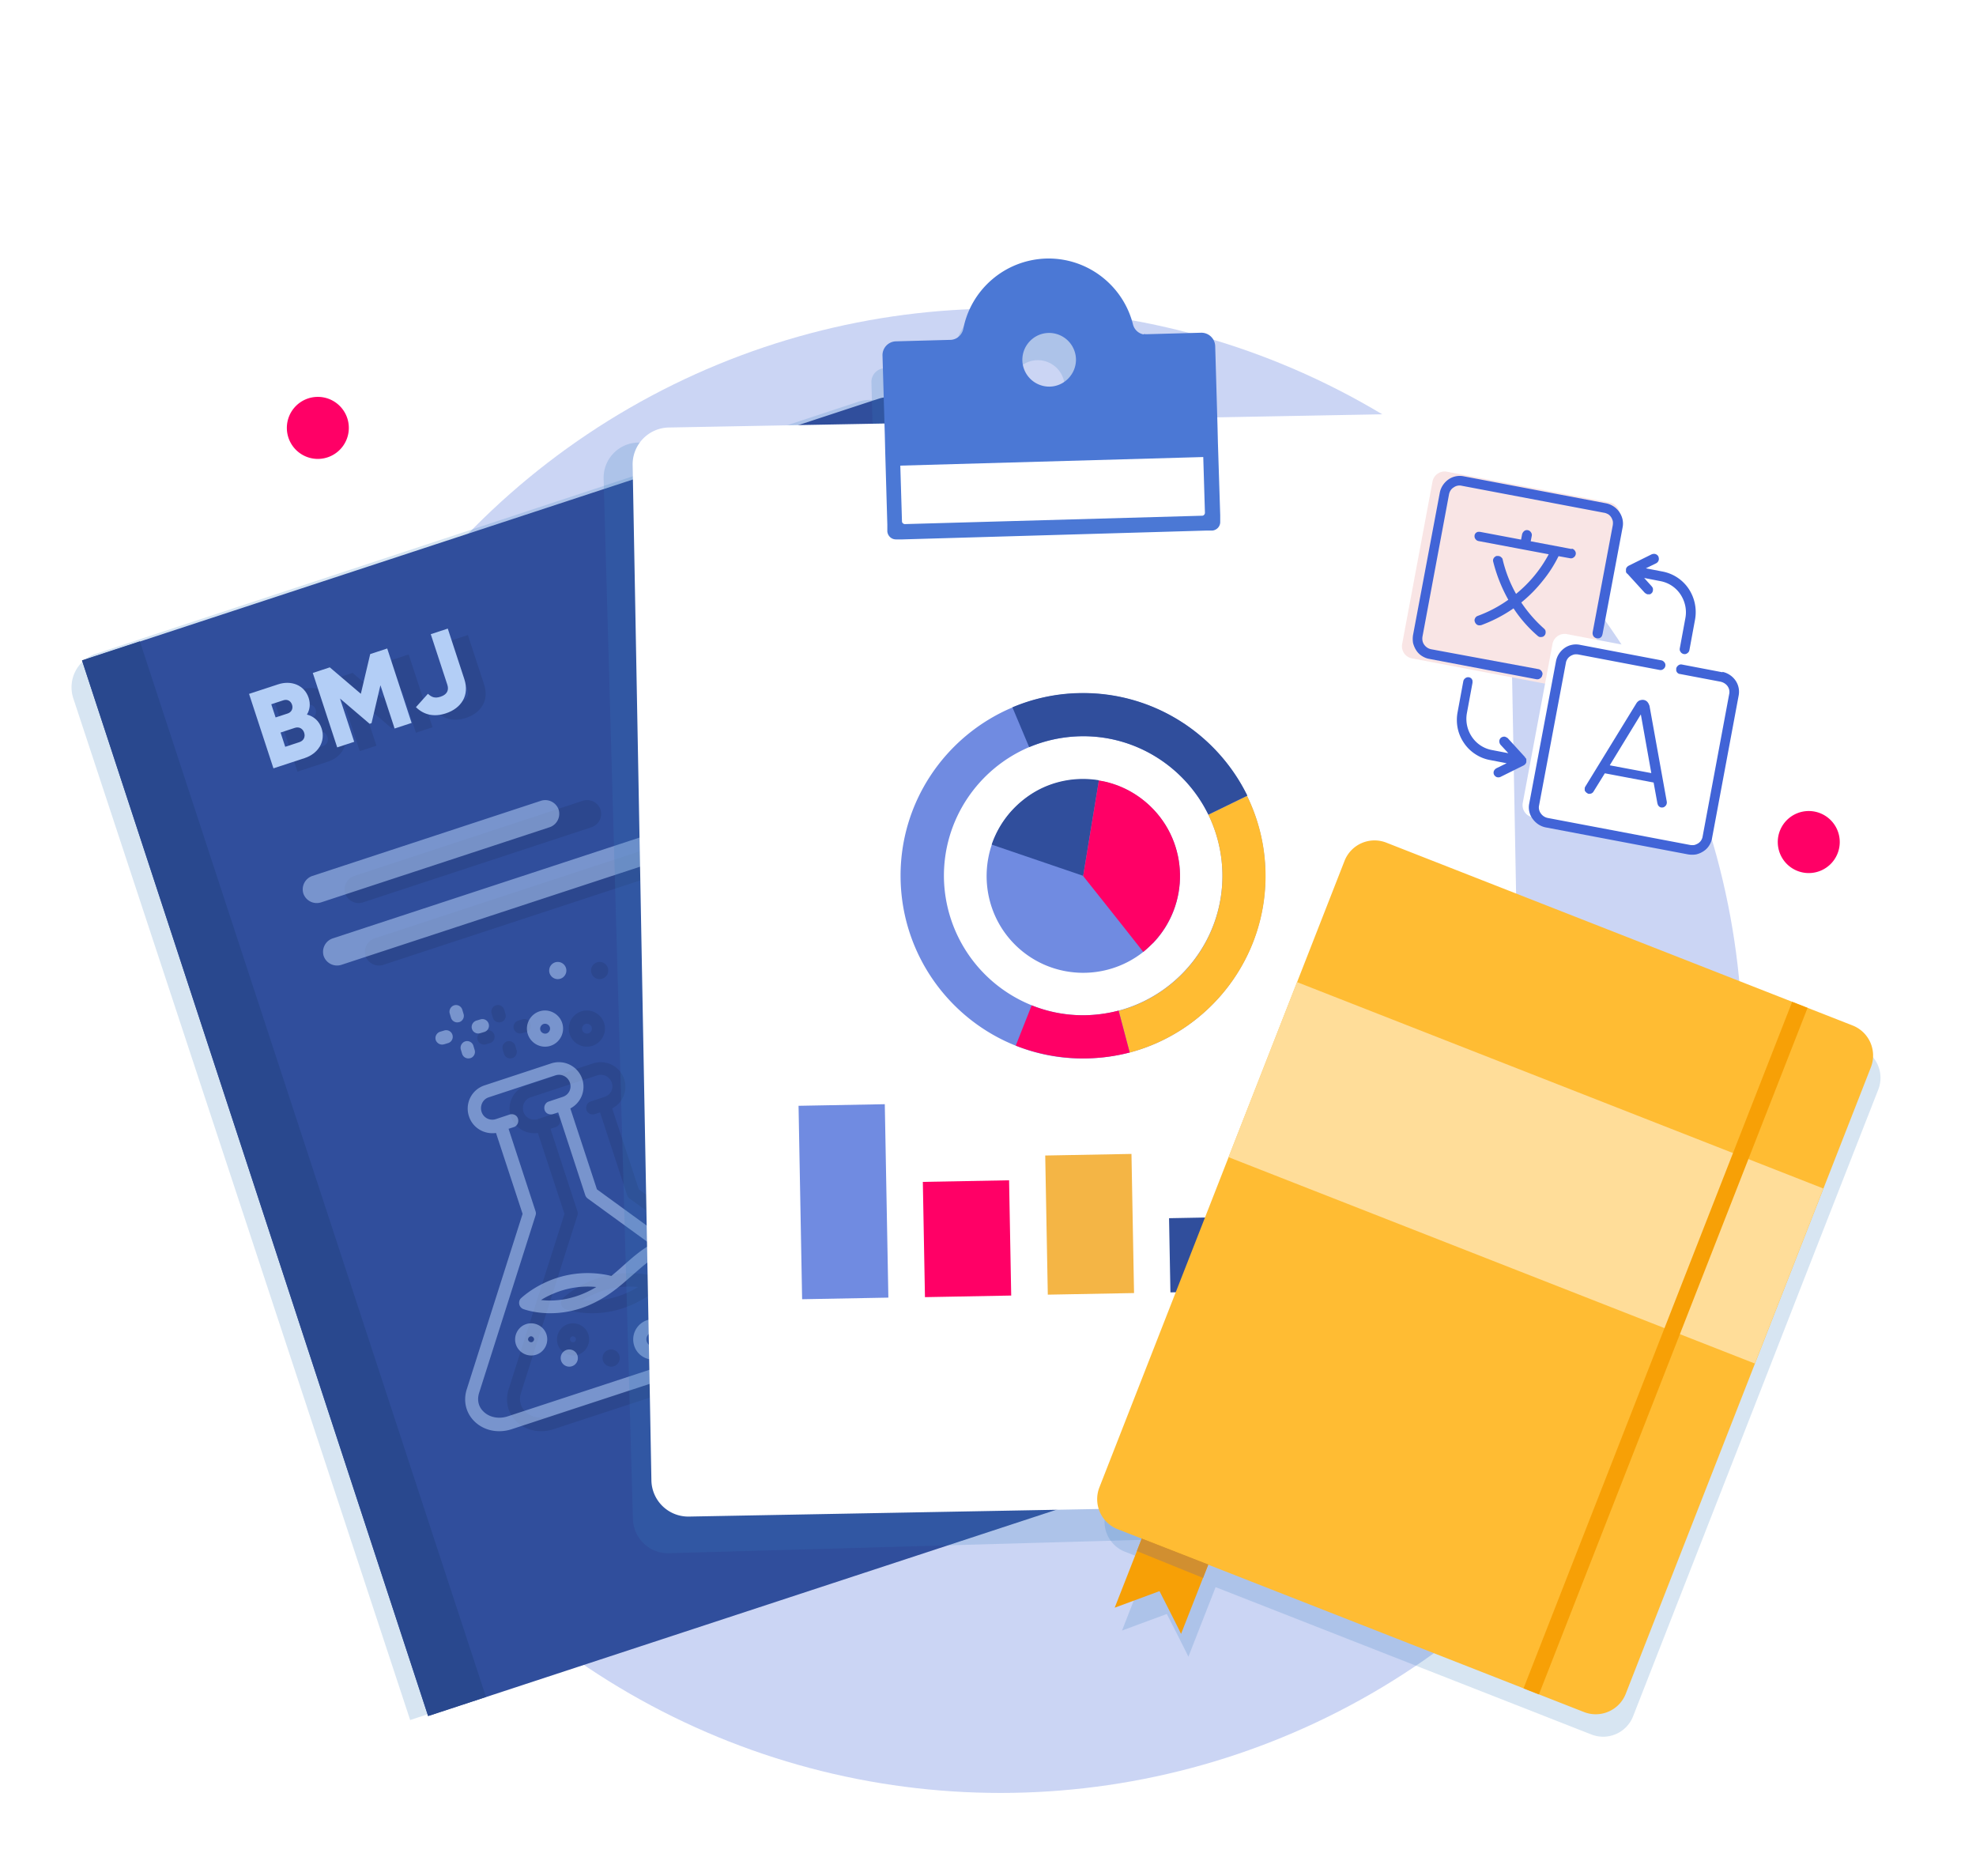 <svg width="237" height="225" fill="none" xmlns="http://www.w3.org/2000/svg"><circle opacity=".6" cx="120" cy="126" r="89" fill="#A9B9ED"/><path d="M147.357 169.362 108.283 50.859a4.219 4.219 0 0 0-5.324-2.69L11.477 78.406a4.224 4.224 0 0 0-2.687 5.328l40.405 122.524 95.475-31.542a4.224 4.224 0 0 0 2.687-5.328v-.025z" fill="#3A7EC1" style="mix-blend-mode:multiply" opacity=".2"/><path d="M38.121 55.03a3.718 3.718 0 0 0 3.717-3.719 3.718 3.718 0 0 0-3.717-3.72 3.718 3.718 0 0 0-3.716 3.72 3.718 3.718 0 0 0 3.716 3.72zM216.941 104.694a3.719 3.719 0 0 0 3.717-3.72 3.718 3.718 0 0 0-3.717-3.72 3.718 3.718 0 0 0-3.716 3.72 3.719 3.719 0 0 0 3.716 3.72z" fill="#F06"/><path d="M146.88 174.413 51.355 205.78 9.845 79.209l95.525-31.392a4.22 4.22 0 0 1 5.324 2.69l38.873 118.578a4.224 4.224 0 0 1-2.687 5.328z" fill="#304E9C"/><path d="m16.775 76.904-6.943 2.28 41.51 126.588 6.944-2.281-41.51-126.587z" fill="#29488E"/><g style="mix-blend-mode:multiply" opacity=".09" fill="#000"><path d="M39.604 86.227c.338-.567.437-1.234.2-1.957-.495-1.51-2.052-2.089-3.573-1.59l-3.415 1.123 2.861 8.727 3.666-1.204c1.558-.511 2.486-1.935 1.979-3.48-.29-.886-.935-1.42-1.718-1.619zm-2.76-1.676c.462-.151.867.075 1.014.523.148.45-.058.876-.506 1.023l-1.422.467-.507-1.546 1.421-.467zm1.885 4.905-1.67.55-.548-1.672 1.67-.548c.499-.164.938.079 1.097.565.16.486-.05.942-.549 1.105zm10.287-10.975-1.994.655-1.097 4.656-3.64-3.1-1.995.656 2.862 8.727 1.995-.655-1.664-5.075 3.47 2.962.225-.073 1.042-4.444 1.664 5.074 1.994-.655-2.862-8.728zm6.878 7.602c1.795-.59 2.794-2.092 2.164-4.012l-1.942-5.922-1.994.655 1.942 5.922c.175.537.077 1.121-.795 1.408-.674.221-1.046.053-1.48-.343l-1.406 1.567c.938.921 2.127 1.18 3.51.725zM70.967 99.19l-27.447 9.022a1.698 1.698 0 0 1-2.11-1.055 1.7 1.7 0 0 1 1.055-2.111l27.447-9.023a1.698 1.698 0 0 1 2.11 1.056 1.7 1.7 0 0 1-1.055 2.11zM104.868 96.35l-58.912 19.352a1.698 1.698 0 0 1-2.11-1.055 1.7 1.7 0 0 1 1.055-2.111l58.912-19.353a1.7 1.7 0 0 1 2.11 1.056 1.7 1.7 0 0 1-1.055 2.11zM60.119 122.563a.79.79 0 0 0 .502-.98l-.15-.503a.783.783 0 0 0-.98-.527c-.402.125-.653.578-.527.98l.15.502a.783.783 0 0 0 .98.528h.025zM61.45 126.887a.792.792 0 0 0 .502-.981l-.15-.502a.783.783 0 0 0-.98-.528c-.402.126-.653.578-.527.98l.15.503a.784.784 0 0 0 .98.528h.025zM58.286 125.228l.502-.151a.79.79 0 0 0 .503-.98.783.783 0 0 0-.98-.528l-.502.151c-.402.125-.653.578-.527.98.125.402.577.653.979.528h.025zM62.63 123.896l.502-.151a.79.79 0 0 0 .503-.98.783.783 0 0 0-.98-.528l-.502.151c-.402.125-.653.578-.527.98a.784.784 0 0 0 .98.528h.024zM94.472 155.614 76.617 142.62l-3.19-9.701a2.94 2.94 0 0 0 1.432-3.519 2.955 2.955 0 0 0-3.716-1.885l-8.01 2.639a2.925 2.925 0 0 0-1.86 3.72c.453 1.382 1.834 2.186 3.24 1.985l3.19 9.702-6.705 21.061c-.427 1.382-.1 2.79.904 3.795 1.13 1.131 2.862 1.508 4.52.955l26.493-8.696c1.632-.528 2.812-1.86 3.063-3.443.226-1.407-.351-2.74-1.506-3.594v-.025zm-.05 3.343c-.151 1.005-.93 1.834-2.01 2.186l-26.493 8.696c-1.08.352-2.21.126-2.912-.578-.603-.578-.779-1.382-.528-2.212l6.78-21.313a.774.774 0 0 0 0-.477l-3.239-9.903.628-.201c.402-.125.628-.578.502-1.005-.126-.427-.578-.628-1.005-.503l-1.657.553a1.351 1.351 0 0 1-1.707-.879c-.226-.729.15-1.508.853-1.735l8.011-2.639a1.39 1.39 0 0 1 1.733.88c.25.729-.151 1.483-.88 1.709l-1.657.553c-.401.126-.627.578-.502 1.005.126.428.578.629 1.005.503l.627-.201 3.24 9.903a.9.9 0 0 0 .276.402l7.609 5.529c-1.256.704-2.235 1.583-3.29 2.513A34.2 34.2 0 0 1 78.35 153c-6.429-1.508-10.648 2.513-10.823 2.664-.201.176-.277.452-.226.729.05.251.226.477.477.578.15.05 3.063 1.156 6.88-.075 1.13-.377 2.336-.955 3.591-1.835 1.005-.704 1.808-1.433 2.612-2.136 1.205-1.056 2.235-2.011 3.666-2.665l9.04 6.585c.679.503 1.005 1.257.88 2.086l-.026.026zm-17.88-4.625c-2.712 1.634-5.148 1.734-6.63 1.558a9.214 9.214 0 0 1 1.406-.729 10.431 10.431 0 0 1 5.224-.829zM71.067 125.403c1.13-.377 1.758-1.608 1.382-2.739-.377-1.131-1.608-1.76-2.738-1.383s-1.757 1.609-1.38 2.74c.376 1.131 1.606 1.759 2.736 1.382zm-.853-2.614c.3-.1.653.076.753.377a.61.61 0 0 1-.377.754.61.61 0 0 1-.753-.377.612.612 0 0 1 .377-.754zM71.922 117.411a1.03 1.03 0 1 0 0-2.06 1.03 1.03 0 0 0 0 2.06z"/><path d="M82.644 158.303a2.442 2.442 0 0 0-1.557 3.066c.402 1.282 1.783 1.961 3.064 1.559 1.28-.403 1.958-1.785 1.557-3.067-.402-1.282-1.783-1.96-3.064-1.558zm1.03 3.117a.855.855 0 0 1-1.08-.553c-.15-.453.1-.93.552-1.081.452-.151.93.1 1.08.553.15.452-.1.93-.552 1.081zM68.13 158.78c-1.005.327-1.557 1.433-1.23 2.438a1.941 1.941 0 0 0 2.435 1.232c1.004-.327 1.557-1.433 1.23-2.438-.326-1.005-1.431-1.558-2.436-1.232zm.703 2.162a.391.391 0 0 1-.452-.226c-.076-.176.05-.377.226-.453.175-.075.376.051.452.227.075.175-.05.377-.226.452zM87.039 157.072a1.03 1.03 0 1 0-.002-2.061 1.03 1.03 0 0 0 .002 2.061zM73.302 163.882a1.03 1.03 0 1 0 0-2.06 1.03 1.03 0 0 0 0 2.06z"/></g><path d="M36.814 85.688c.346-.58.447-1.263.205-2.003-.507-1.543-2.1-2.136-3.655-1.625l-3.494 1.147 2.927 8.929 3.75-1.232c1.594-.523 2.543-1.98 2.024-3.561-.297-.906-.956-1.452-1.757-1.655zm-2.823-1.715c.472-.155.887.076 1.037.535.15.46-.06.896-.518 1.047l-1.454.477-.519-1.581 1.454-.478zm1.928 5.018-1.709.561-.56-1.709 1.709-.561c.51-.168.959.08 1.122.578.163.497-.052.963-.562 1.13zm10.524-11.228-2.04.67-1.123 4.763-3.724-3.17-2.04.67 2.928 8.928 2.04-.67-1.702-5.191 3.55 3.03.23-.076 1.066-4.546 1.702 5.19 2.04-.67-2.927-8.928zm7.035 7.777c1.837-.603 2.858-2.14 2.214-4.104l-1.986-6.058-2.04.67 1.986 6.058c.18.549.08 1.147-.813 1.44-.689.226-1.07.055-1.514-.35l-1.438 1.602c.96.943 2.176 1.207 3.591.742z" fill="#B3CEF6"/><g opacity=".55" fill="#B3CEF6"><path d="m65.945 99.19-27.447 9.022a1.698 1.698 0 0 1-2.11-1.055 1.7 1.7 0 0 1 1.055-2.111l27.447-9.023A1.698 1.698 0 0 1 67 97.079a1.7 1.7 0 0 1-1.055 2.11zM99.845 96.35l-58.912 19.352a1.698 1.698 0 0 1-2.109-1.055 1.7 1.7 0 0 1 1.055-2.111L98.79 93.183a1.698 1.698 0 0 1 2.109 1.056c.276.88-.201 1.81-1.055 2.11z"/></g><g opacity=".55" fill="#B3CEF6"><path d="M55.096 122.564a.79.79 0 0 0 .503-.98l-.151-.503a.784.784 0 0 0-.98-.528c-.401.126-.652.578-.527.98l.15.503a.784.784 0 0 0 .98.528h.025zM56.427 126.887a.79.79 0 0 0 .503-.98l-.151-.503a.784.784 0 0 0-.98-.528c-.401.126-.652.578-.527.981l.15.502a.784.784 0 0 0 .98.528h.025zM53.263 125.228l.502-.151a.79.79 0 0 0 .502-.98.784.784 0 0 0-.979-.528l-.502.151c-.402.126-.653.578-.527.98.125.402.577.654.979.528h.025zM57.607 123.896l.502-.151a.79.79 0 0 0 .503-.98.784.784 0 0 0-.98-.528l-.502.151c-.402.126-.653.578-.527.98a.784.784 0 0 0 .98.528h.024zM89.449 155.614 71.595 142.62l-3.19-9.701a2.939 2.939 0 0 0 1.432-3.519 2.955 2.955 0 0 0-3.717-1.885l-8.01 2.639a2.925 2.925 0 0 0-1.859 3.72c.452 1.382 1.834 2.187 3.24 1.986l3.189 9.701-6.705 21.062c-.427 1.382-.1 2.789.904 3.795 1.13 1.131 2.863 1.508 4.52.955l26.493-8.696c1.632-.528 2.813-1.86 3.064-3.444.226-1.407-.352-2.739-1.507-3.594v-.025zm-.05 3.343c-.15 1.005-.93 1.835-2.01 2.187l-26.492 8.696c-1.08.352-2.21.125-2.913-.578-.603-.578-.778-1.383-.527-2.212l6.78-21.313a.777.777 0 0 0 0-.478l-3.24-9.902.628-.201c.402-.126.628-.578.502-1.005-.125-.428-.577-.629-1.004-.503l-1.657.553a1.352 1.352 0 0 1-1.708-.88c-.226-.729.15-1.508.854-1.734l8.01-2.639a1.39 1.39 0 0 1 1.733.88c.251.728-.15 1.482-.879 1.709l-1.657.553c-.402.125-.628.578-.502 1.005.125.427.577.628 1.004.503l.628-.201 3.24 9.902c.05.151.15.302.276.402l7.608 5.529c-1.255.704-2.234 1.584-3.29 2.514-.476.427-.953.854-1.456 1.256-6.428-1.508-10.647 2.514-10.823 2.665-.2.175-.276.452-.226.728.05.252.226.478.477.578.151.051 3.064 1.157 6.88-.075 1.13-.377 2.336-.955 3.592-1.835 1.004-.703 1.808-1.432 2.611-2.136 1.206-1.056 2.235-2.011 3.667-2.664l9.04 6.585c.678.502 1.004 1.256.879 2.086l-.025.025zm-17.88-4.625c-2.712 1.634-5.148 1.735-6.63 1.559a9.035 9.035 0 0 1 1.407-.729 10.432 10.432 0 0 1 5.223-.83zM66.045 125.404c1.13-.377 1.758-1.609 1.381-2.74-.377-1.131-1.607-1.759-2.737-1.382-1.13.377-1.758 1.608-1.381 2.739.376 1.131 1.607 1.76 2.737 1.383zm-.854-2.614a.61.61 0 0 1 .754.377.611.611 0 0 1-.377.754.61.61 0 0 1-.754-.377.611.611 0 0 1 .377-.754zM66.899 117.412a1.03 1.03 0 1 0-.002-2.061 1.03 1.03 0 0 0 .002 2.061z"/><path d="M77.621 158.303a2.442 2.442 0 0 0-1.556 3.066c.401 1.282 1.783 1.961 3.063 1.559 1.28-.403 1.959-1.785 1.557-3.067-.402-1.282-1.783-1.96-3.064-1.558zm1.03 3.117a.855.855 0 0 1-1.08-.553c-.15-.453.1-.93.553-1.081.452-.151.929.1 1.08.553.15.452-.1.93-.553 1.081zM63.107 158.78c-1.005.327-1.557 1.433-1.23 2.438a1.941 1.941 0 0 0 2.435 1.232c1.004-.327 1.557-1.433 1.23-2.438-.326-1.005-1.431-1.558-2.435-1.232zm.703 2.162a.39.39 0 0 1-.452-.226c-.076-.176.05-.377.226-.453.175-.075.376.051.452.227.075.175-.05.377-.226.452zM82.016 157.072a1.03 1.03 0 1 0-.002-2.061 1.03 1.03 0 0 0 .002 2.061zM68.28 163.883a1.03 1.03 0 1 0-.002-2.061 1.03 1.03 0 0 0 .002 2.061z"/></g><path d="m180.63 179.214-3.516-124.736c-.075-2.337-2.009-4.172-4.344-4.097l-28.201.805-.176-6.41a1.657 1.657 0 0 0-1.707-1.608l-6.504.176s-.251 0-.352-.025a1.612 1.612 0 0 1-1.28-1.232c-1.181-4.624-5.424-7.992-10.397-7.866-4.972.15-9.04 3.745-9.944 8.42-.15.753-.803 1.331-1.582 1.331l-6.504.176a1.658 1.658 0 0 0-1.607 1.71l.176 6.408-28.2.805a4.216 4.216 0 0 0-4.094 4.348l3.516 124.736c.075 2.337 2.009 4.172 4.344 4.096l96.278-2.714a4.216 4.216 0 0 0 4.094-4.348v.025zm-56.251-136.02a3.224 3.224 0 0 1 3.315 3.116c.05 1.784-1.356 3.267-3.114 3.317a3.223 3.223 0 0 1-3.314-3.116c-.051-1.785 1.356-3.268 3.113-3.318z" fill="#3A7EC1" style="mix-blend-mode:multiply" opacity=".2"/><path d="m176.352 49.484-96.136 1.78a4.422 4.422 0 0 0-4.337 4.504l2.25 121.75a4.421 4.421 0 0 0 4.501 4.341l96.137-1.781a4.421 4.421 0 0 0 4.337-4.504l-2.251-121.75a4.421 4.421 0 0 0-4.501-4.34z" fill="#fff"/><g filter="url(#a)"><path d="M146.352 93.811c-3.616-7.414-11.3-12.466-20.089-12.29-2.863.05-5.6.653-8.086 1.71-8.011 3.392-13.561 11.384-13.385 20.583.176 9.073 5.851 16.789 13.786 19.956a21.236 21.236 0 0 0 8.488 1.533 21.899 21.899 0 0 0 5.173-.704h.025c9.518-2.513 16.474-11.31 16.273-21.589a21.776 21.776 0 0 0-2.21-9.199h.025zm-15.393 25.762a16.995 16.995 0 0 1-3.943.553c-2.285.05-4.47-.377-6.479-1.182a16.793 16.793 0 0 1-10.547-15.23c-.125-7.038 4.119-13.145 10.221-15.734a16.858 16.858 0 0 1 6.177-1.307c6.705-.125 12.556 3.745 15.318 9.4a16.844 16.844 0 0 1 1.683 7.012c.15 7.842-5.173 14.552-12.43 16.488z" fill="#708BE1"/><path d="m146.352 93.812-4.646 2.262c-2.762-5.655-8.638-9.526-15.318-9.4-2.185.05-4.269.503-6.177 1.307l-2.009-4.775a21.64 21.64 0 0 1 8.086-1.71c8.764-.15 16.448 4.876 20.089 12.29l-.025.026z" fill="#304E9C"/><path d="M148.562 103.011c.201 10.279-6.755 19.05-16.273 21.589h-.025l-1.306-5.002c7.258-1.935 12.581-8.62 12.431-16.487-.05-2.513-.653-4.9-1.683-7.012l4.646-2.262a21.761 21.761 0 0 1 2.21 9.199v-.025z" fill="#FFBC33"/><path d="M132.289 124.6h-.025a22.133 22.133 0 0 1-13.66-.83l1.908-4.825a16.415 16.415 0 0 0 6.479 1.181 16.926 16.926 0 0 0 3.942-.553l1.331 5.002.025.025z" fill="#F06"/><path d="M135.052 111.48c-.377.377-.753.729-1.155 1.056-4.47 3.544-10.974 3.343-15.218-.704l-.025-.025c-3.34-3.217-4.319-7.967-2.938-12.09a11.608 11.608 0 0 1 2.637-4.322 12.146 12.146 0 0 1 2.184-1.784c2.411-1.534 5.299-2.061 8.036-1.609 2.26.352 4.42 1.407 6.178 3.091 4.62 4.449 4.746 11.788.301 16.412v-.025z" fill="#708BE1"/><path d="m128.573 91.952-1.883 11.46-10.974-3.744a11.608 11.608 0 0 1 2.637-4.323 12.15 12.15 0 0 1 2.184-1.785c2.411-1.533 5.299-2.06 8.036-1.608z" fill="#304E9C"/><path d="M135.052 111.48c-.377.377-.754.729-1.155 1.056-2.16-2.765-7.208-9.098-7.208-9.098l1.884-11.46c2.26.35 4.419 1.407 6.177 3.09 4.621 4.449 4.746 11.788.302 16.412z" fill="#F06"/><path d="m102.895 130.797-10.344.192.429 23.194 10.344-.192-.429-23.194z" fill="#708BE1"/><path d="m117.802 139.921-10.344.192.255 13.821 10.344-.192-.255-13.821z" fill="#F06"/><path d="m132.481 136.759-10.344.191.309 16.686 10.344-.192-.309-16.685z" fill="#F4B545"/><path d="m147.333 144.275-10.344.192.164 8.895 10.344-.191-.164-8.896z" fill="#304E9C"/></g><path d="M137.162 40.102a1.613 1.613 0 0 1-1.281-1.232c-1.18-4.624-5.424-7.992-10.396-7.867-4.972.151-9.041 3.745-9.945 8.42-.15.754-.803 1.332-1.582 1.332l-6.504.176a1.658 1.658 0 0 0-1.607 1.71l.277 9.55.05 2.06.251 8.672v.804c.05.528.477.955 1.029.955h.804l36.337-1.056h.803c.528-.05.954-.477.954-1.03v-.804l-.276-8.671-.05-2.061-.276-9.55a1.658 1.658 0 0 0-1.708-1.61l-6.504.177s-.251 0-.351-.026m-11.451-.125a3.223 3.223 0 0 1 3.314 3.116c.051 1.76-1.356 3.267-3.113 3.318a3.224 3.224 0 0 1-3.315-3.117c-.05-1.784 1.356-3.267 3.114-3.317zm18.457 21.916-35.659 1.005c-.176 0-.351-.15-.351-.327l-.201-6.685 36.336-1.03.201 6.685c0 .176-.15.352-.326.352z" fill="#4B78D5"/><path d="m223.094 125.681-5.726-2.237-1.506-.603-48.717-19.102a3.853 3.853 0 0 0-4.997 2.187l-5.701 14.577-8.211 20.986-15.494 39.585a3.86 3.86 0 0 0 2.185 5.002l2.913 1.131-.603 1.508-2.662 6.811 5.374-1.986s2.436 4.776 2.587 5.127l2.636-6.735.277-.704.351-.905 45.076 17.669a3.854 3.854 0 0 0 4.997-2.187l15.494-39.585 4.62-11.837 9.292-23.726a3.86 3.86 0 0 0-2.185-5.002v.026z" fill="#3A7EC1" style="mix-blend-mode:multiply" opacity=".2"/><path d="m147.432 181.199-5.776 14.728c-.15-.352-2.586-5.127-2.586-5.127l-5.374 1.986 5.775-14.728 7.961 3.116v.025z" fill="#F7A006"/><path d="m161.26 103.237-29.399 75.121a3.871 3.871 0 0 0 2.191 5.015l55.929 21.926a3.866 3.866 0 0 0 5.011-2.192l29.399-75.121a3.87 3.87 0 0 0-2.19-5.015l-55.93-21.926a3.866 3.866 0 0 0-5.011 2.192z" fill="#FFBC33"/><path d="m218.693 142.518-63.131-24.749-8.216 20.992 63.132 24.749 8.215-20.992z" fill="#FD9"/><path d="m216.798 120.858-1.847-.724-32.22 82.329 1.847.724 32.22-82.329z" fill="#F7A006"/><path d="m136.358 186 7.935 3.217.628-1.609-7.986-3.116-.577 1.508z" fill="#D18F30"/><path d="m193.035 60.258-19.487-3.694a1.484 1.484 0 0 0-1.733 1.181l-3.641 19.478a1.484 1.484 0 0 0 1.205 1.734l19.487 3.695a1.484 1.484 0 0 0 1.733-1.181l3.641-19.478a1.484 1.484 0 0 0-1.205-1.735z" fill="#F9E5E5"/><path d="m207.022 79.662-19.085-3.62a1.483 1.483 0 0 0-1.732 1.182l-3.566 19.05a1.484 1.484 0 0 0 1.205 1.735l19.085 3.619a1.484 1.484 0 0 0 1.733-1.181l3.566-19.051a1.484 1.484 0 0 0-1.206-1.734z" fill="#fff"/><path d="M184.999 80.918a.528.528 0 0 0-.1-.427.57.57 0 0 0-.377-.251l-12.882-2.388a1.33 1.33 0 0 1-.829-.553c-.201-.277-.251-.628-.201-.955l3.189-17.09c.076-.328.251-.63.553-.805.276-.201.628-.276.954-.201l17.101 3.242c.176.025.326.1.477.176.151.1.251.201.352.352.1.15.15.301.201.452.025.176.025.327 0 .503l-2.411 12.818s-.025.15 0 .251c0 .076.05.151.075.227a.59.59 0 0 0 .176.175c.075.05.151.076.226.1h.251c.075 0 .151-.05.226-.1a.475.475 0 0 0 .151-.175c.025-.05.05-.151.075-.227l2.411-12.818c.125-.628-.025-1.281-.402-1.834a2.541 2.541 0 0 0-1.557-1.03l-17.101-3.243a2.373 2.373 0 0 0-1.833.377c-.527.377-.904.93-1.03 1.558l-3.214 17.09c-.05.328-.05.63 0 .956.075.301.201.603.377.88.176.276.402.502.678.678.276.176.577.302.879.352l12.832 2.438s.176.025.251 0c.075 0 .151-.05.226-.1.075-.05.125-.101.176-.177a.407.407 0 0 0 .075-.226l.025-.025z" fill="#4164D7"/><path d="m206.595 80.616-4.872-.93a.526.526 0 0 0-.427.101c-.125.1-.226.226-.251.377v.226c0 .076.05.151.076.201.05.076.1.126.15.151.076.05.126.075.201.075l4.897.93c.326.076.628.252.829.528.2.277.276.629.2.955l-3.189 17.091c-.025.176-.1.327-.175.452a1.17 1.17 0 0 1-.352.352 1.757 1.757 0 0 1-.452.201 1.69 1.69 0 0 1-.502 0l-17.101-3.242a1.33 1.33 0 0 1-.829-.553c-.201-.276-.276-.628-.201-.955l3.214-17.09c.025-.177.101-.327.176-.453.101-.15.201-.251.352-.352.15-.1.301-.15.452-.2.175-.026.326-.026.502 0l9.768 1.859c.151.025.302 0 .427-.1a.567.567 0 0 0 .251-.378.524.524 0 0 0-.1-.427c-.1-.126-.226-.226-.377-.251l-9.768-1.86a2.373 2.373 0 0 0-1.833.377c-.528.377-.904.93-1.03 1.558l-3.214 17.09a2.29 2.29 0 0 0 .402 1.835c.376.528.929.905 1.557 1.031l17.101 3.242c.326.05.627.05.954 0a2.73 2.73 0 0 0 .879-.377c.276-.176.502-.402.678-.678.176-.277.301-.578.351-.88l3.189-17.09a2.38 2.38 0 0 0-.376-1.835 2.54 2.54 0 0 0-1.557-1.03v.05zM188.514 65.838l-4.921-.93.125-.653a.528.528 0 0 0-.1-.428.57.57 0 0 0-.377-.251.525.525 0 0 0-.427.1.767.767 0 0 0-.251.377l-.126.654-4.922-.93h-.226c-.075 0-.15.05-.2.075a.422.422 0 0 0-.151.151c-.05.076-.075.126-.075.201-.026.151 0 .302.1.428a.568.568 0 0 0 .377.25l8.412 1.584a15.559 15.559 0 0 1-3.917 4.75 15.758 15.758 0 0 1-1.607-4.121c0-.076-.051-.151-.101-.201-.05-.05-.1-.101-.176-.151-.075-.05-.15-.05-.226-.076h-.226a.65.65 0 0 0-.351.277.512.512 0 0 0-.05.427 18.648 18.648 0 0 0 1.808 4.55 15.513 15.513 0 0 1-3.667 1.934.55.55 0 0 0-.326.302.477.477 0 0 0 0 .452c.025.101.1.176.176.252.075.075.175.1.276.125.1 0 .201 0 .301-.025a17.135 17.135 0 0 0 3.867-2.01 15.724 15.724 0 0 0 2.888 3.292.603.603 0 0 0 .276.15c.126 0 .252 0 .377-.05a.6.6 0 0 0 .251-.25.654.654 0 0 0 .05-.378c0-.125-.075-.226-.175-.326a16.3 16.3 0 0 1-2.738-3.142 16.587 16.587 0 0 0 2.562-2.589 15.31 15.31 0 0 0 1.908-2.966l1.381.252c.151.025.302 0 .427-.1a.567.567 0 0 0 .251-.378.52.52 0 0 0-.1-.427.568.568 0 0 0-.377-.251v.05z" fill="#4164D7"/><path d="M197.806 84.587c-.025-.15-.126-.301-.226-.427a.795.795 0 0 0-.427-.226c-.151-.025-.327 0-.477.05-.151.05-.277.176-.377.302l-6.152 10.028s-.076.125-.076.2v.227c0 .075.051.15.101.201.05.05.1.126.176.15.05.051.125.076.175.101.126 0 .226 0 .352-.05.1-.05.201-.126.251-.226l1.356-2.187 5.851 1.106.452 2.488.075.227c.051.075.101.125.151.175a.75.75 0 0 0 .201.101h.226c.151-.025.276-.126.377-.251a.642.642 0 0 0 .1-.428l-2.084-11.56h-.025zm-4.721 7.163 3.716-6.082 1.256 7.037-4.972-.93v-.025zM182.915 90.795l-2.084-2.287s-.251-.176-.402-.176a.682.682 0 0 0-.427.151c-.1.1-.176.251-.176.402 0 .15.05.302.151.427l.929 1.006-1.959-.377a3.697 3.697 0 0 1-2.41-1.584 3.85 3.85 0 0 1-.603-2.815l.678-3.669v-.226c0-.076-.05-.151-.075-.201a.435.435 0 0 0-.151-.151c-.05-.025-.126-.076-.201-.076a.525.525 0 0 0-.427.101.57.57 0 0 0-.251.377l-.678 3.67a5 5 0 0 0 0 1.935c.126.628.377 1.231.753 1.784a4.739 4.739 0 0 0 1.382 1.357 4.73 4.73 0 0 0 1.782.704l1.959.377-1.23.603a.756.756 0 0 0-.302.327c-.05.15-.05.302.025.453.051.075.101.15.176.2.076.05.151.101.251.101.126.025.251 0 .352-.05l2.787-1.383s.151-.1.201-.175c.05-.076.101-.151.101-.252v-.276c0-.1-.076-.176-.151-.227v-.05zM195.194 68.804l2.085 2.287s.2.15.326.176h.251c.076 0 .176-.075.226-.126.05-.05.101-.1.126-.176.025-.075.05-.15.05-.226 0-.075 0-.15-.025-.226-.025-.075-.075-.126-.126-.201l-.904-1.005 1.934.377a3.702 3.702 0 0 1 2.411 1.583c.552.83.778 1.835.602 2.815l-.678 3.67c-.025.15 0 .301.101.427a.568.568 0 0 0 .376.251c.151.025.302 0 .427-.1a.567.567 0 0 0 .251-.377l.678-3.67a5.057 5.057 0 0 0-.778-3.695 4.86 4.86 0 0 0-3.164-2.06l-1.959-.378 1.231-.603a.595.595 0 0 0 .301-.352c.05-.15.025-.301-.025-.452a.593.593 0 0 0-.352-.301c-.15-.05-.301-.026-.452.025l-2.787 1.382s-.151.1-.201.176c-.05.075-.1.15-.1.251v.277c0 .075.075.176.125.226l.05.025z" fill="#4164D7"/><defs><filter id="a" x="92.551" y="81.493" width="59.242" height="74.303" filterUnits="userSpaceOnUse" color-interpolation-filters="sRGB"><feFlood flood-opacity="0" result="BackgroundImageFix"/><feColorMatrix in="SourceAlpha" values="0 0 0 0 0 0 0 0 0 0 0 0 0 0 0 0 0 0 127 0" result="hardAlpha"/><feOffset dx="3.226" dy="1.613"/><feColorMatrix values="0 0 0 0 0 0 0 0 0 0 0 0 0 0 0 0 0 0 0.08 0"/><feBlend in2="BackgroundImageFix" result="effect1_dropShadow_459_9049"/><feBlend in="SourceGraphic" in2="effect1_dropShadow_459_9049" result="shape"/></filter></defs></svg>